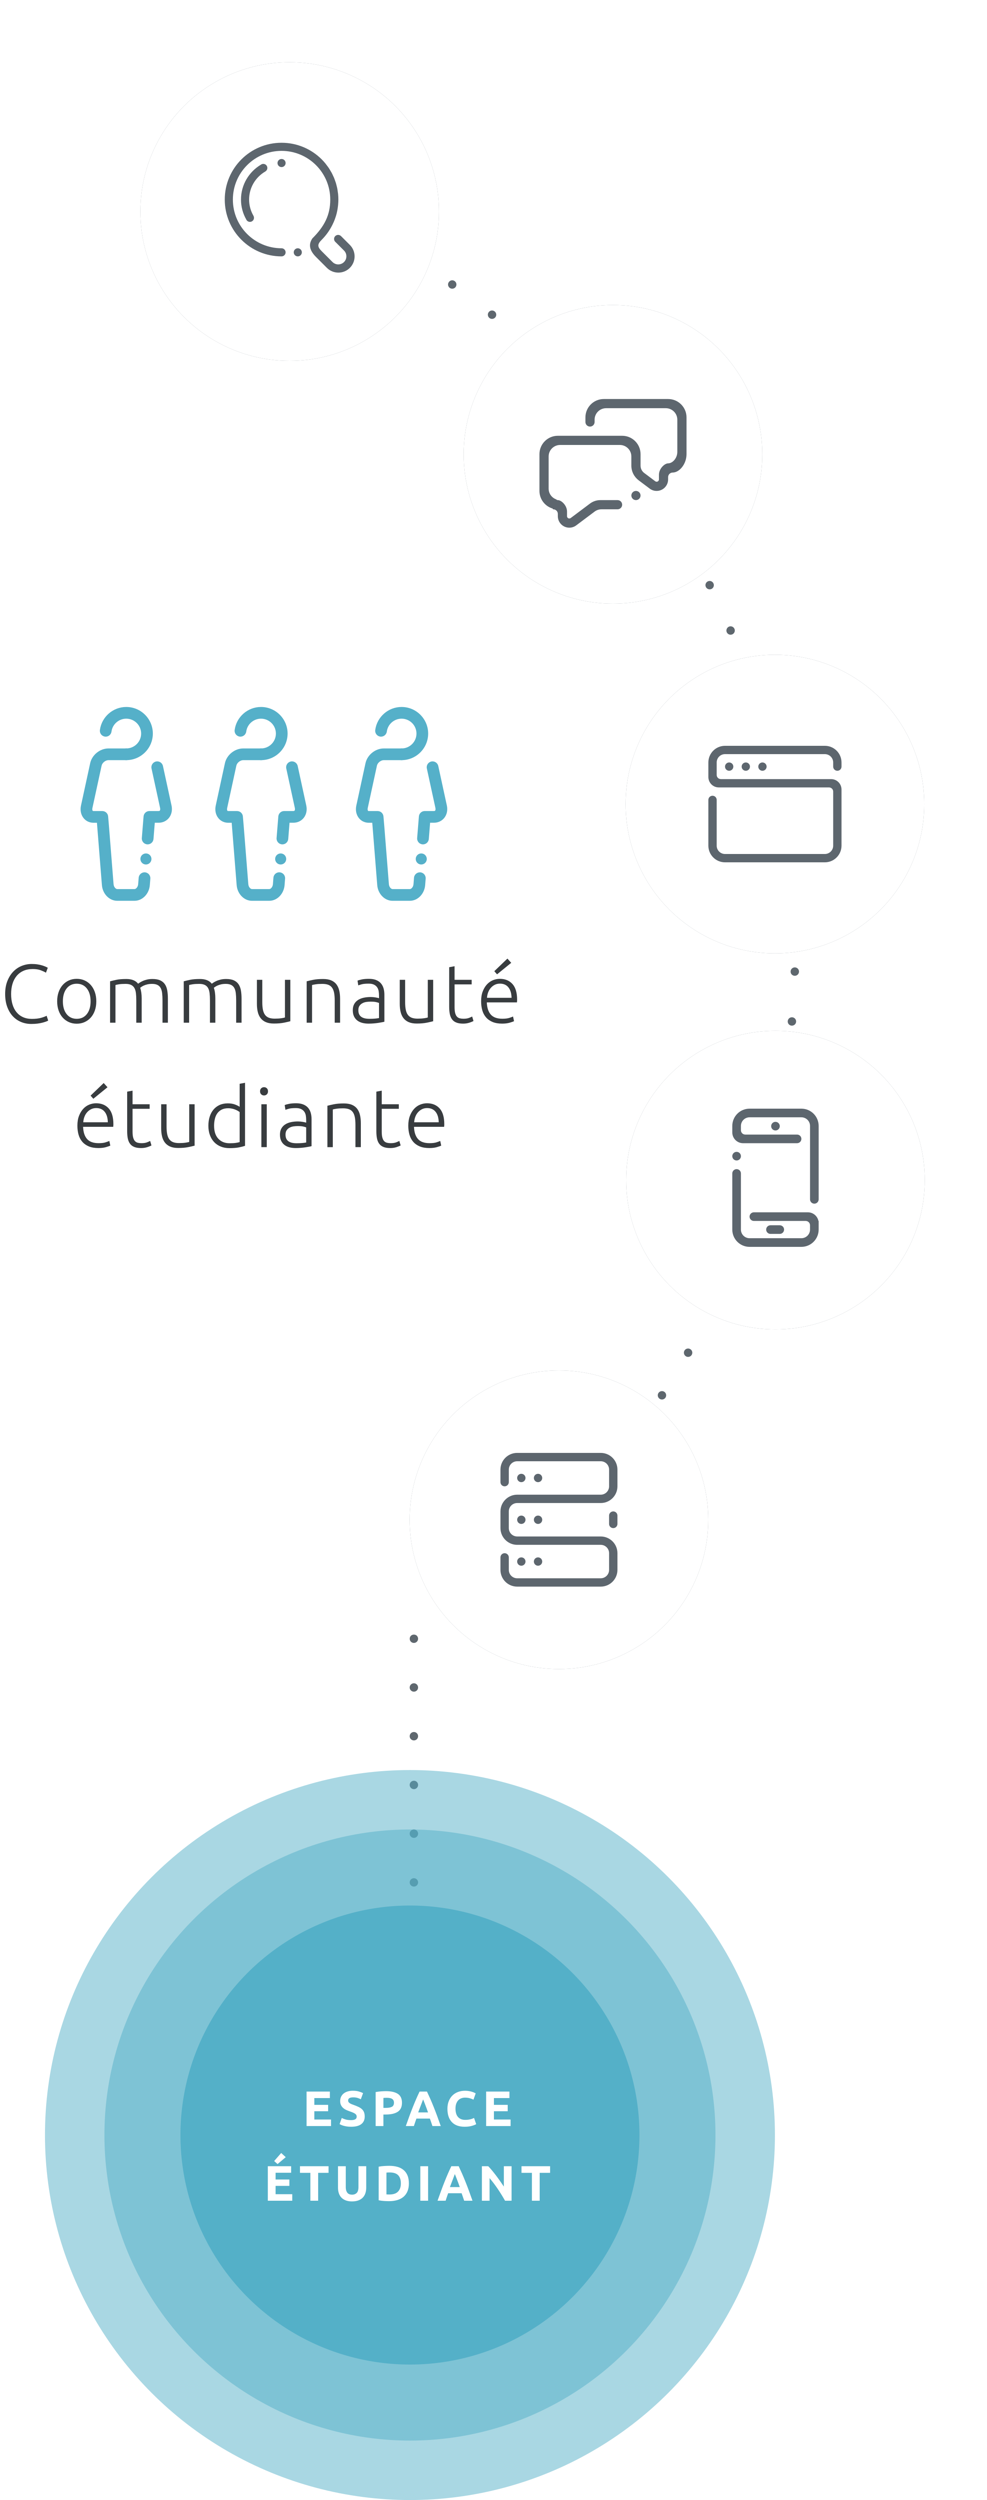 <?xml version="1.0" encoding="utf-8"?>
<!-- Generator: Adobe Illustrator 16.0.4, SVG Export Plug-In . SVG Version: 6.00 Build 0)  -->
<!DOCTYPE svg PUBLIC "-//W3C//DTD SVG 1.1//EN" "http://www.w3.org/Graphics/SVG/1.1/DTD/svg11.dtd">
<svg version="1.1" id="Calque_1" xmlns="http://www.w3.org/2000/svg" xmlns:xlink="http://www.w3.org/1999/xlink" x="0px" y="0px"
	 width="237.967px" height="602.731px" viewBox="0 0 237.967 602.731" enable-background="new 0 0 237.967 602.731"
	 xml:space="preserve">
<defs>
    <filter xmlns="http://www.w3.org/2000/svg" id="f1" x="-50%" y="-50%" height="200%" width="200%">
        <feGaussianBlur in="SourceGraphic" stdDeviation="5"/>
    </filter>
</defs>
<g>
	<g>
		<path fill="#5E676E" d="M77.823,51.465c-0.27,0-0.53-0.11-0.72-0.3c-0.19-0.19-0.29-0.45-0.29-0.72c0-0.26,0.1-0.53,0.29-0.71
			c0.38-0.38,1.06-0.38,1.44,0c0.18,0.18,0.29,0.45,0.29,0.71c0,0.27-0.11,0.53-0.3,0.72C78.353,51.355,78.083,51.465,77.823,51.465
			z"/>
		<path fill="#5E676E" d="M109.043,388.885c-0.33-0.45-0.22-1.08,0.23-1.41l0,0c0.45-0.329,1.09-0.229,1.42,0.23l0,0
			c0.32,0.45,0.22,1.09-0.23,1.42l0,0c0,0,0,0-0.01,0l0,0c-0.18,0.13-0.38,0.19-0.59,0.19l0,0
			C109.553,389.316,109.243,389.166,109.043,388.885z M118.643,381.606c-0.36-0.431-0.29-1.07,0.14-1.421l0,0
			c0.43-0.359,1.07-0.289,1.43,0.141l0,0c0.351,0.43,0.29,1.07-0.149,1.43l0,0c-0.181,0.15-0.41,0.22-0.64,0.22l0,0
			C119.133,381.975,118.843,381.856,118.643,381.606z M127.773,373.755c-0.38-0.41-0.351-1.05,0.06-1.43l0,0
			c0.41-0.38,1.05-0.36,1.431,0.05l0,0c0.38,0.41,0.359,1.06-0.061,1.44l0,0c0,0,0,0,0-0.011l0,0
			c-0.189,0.181-0.439,0.271-0.68,0.271l0,0C128.243,374.076,127.974,373.965,127.773,373.755z M136.413,365.356
			c-0.41-0.391-0.42-1.03-0.03-1.431l0,0c0.391-0.399,1.03-0.42,1.431-0.029l0,0c0.41,0.39,0.42,1.029,0.029,1.43l0,0
			c0,0,0,0,0.011,0l0,0c-0.2,0.21-0.471,0.32-0.74,0.32l0,0C136.863,365.646,136.613,365.545,136.413,365.356z M144.523,356.456
			c-0.431-0.37-0.48-1.01-0.11-1.43h-0.01c0.37-0.431,1.01-0.48,1.43-0.12l0,0c0.431,0.359,0.48,1,0.12,1.43l0,0l0,0l0,0
			c-0.2,0.24-0.49,0.36-0.77,0.36l0,0C144.953,356.696,144.713,356.616,144.523,356.456z M152.083,347.066
			c-0.45-0.33-0.54-0.971-0.21-1.42l0,0c0.34-0.45,0.97-0.54,1.42-0.2l0,0c0.45,0.33,0.54,0.97,0.21,1.42l0,0
			c-0.2,0.26-0.51,0.399-0.819,0.399l0,0C152.474,347.265,152.264,347.206,152.083,347.066z M159.043,337.236
			c-0.46-0.301-0.6-0.931-0.29-1.4l0,0c0.311-0.47,0.94-0.6,1.41-0.29l0,0c0.46,0.3,0.59,0.93,0.29,1.4l0,0
			c-0.2,0.3-0.52,0.46-0.85,0.46l0,0C159.413,337.406,159.213,337.356,159.043,337.236z M165.403,327.005
			c-0.49-0.28-0.66-0.899-0.38-1.39l0,0c0.279-0.48,0.899-0.65,1.38-0.37l0,0c0.49,0.27,0.66,0.89,0.38,1.38l0,0
			c-0.19,0.33-0.53,0.51-0.88,0.51l0,0C165.733,327.135,165.553,327.095,165.403,327.005z M171.113,316.396
			c-0.51-0.25-0.71-0.86-0.46-1.36l0,0c0.25-0.5,0.85-0.71,1.35-0.46l0,0c0.511,0.25,0.71,0.859,0.471,1.359l0,0
			c-0.181,0.36-0.54,0.561-0.921,0.561l0,0C171.403,316.496,171.253,316.465,171.113,316.396z M176.163,305.456
			c-0.52-0.22-0.76-0.81-0.55-1.33l0,0c0.22-0.51,0.81-0.76,1.33-0.54l0,0c0.52,0.22,0.76,0.811,0.54,1.33l0,0l0,0l0,0
			c-0.16,0.38-0.54,0.62-0.94,0.62l0,0C176.423,305.536,176.283,305.505,176.163,305.456z M180.523,294.226
			c-0.53-0.18-0.811-0.76-0.62-1.29h-0.01c0.189-0.53,0.77-0.81,1.3-0.62l0,0c0.52,0.18,0.81,0.76,0.62,1.29l0,0
			c-0.15,0.42-0.54,0.68-0.96,0.68l0,0C180.743,294.286,180.633,294.266,180.523,294.226z M184.184,282.755
			c-0.54-0.15-0.851-0.71-0.7-1.25l0,0c0.149-0.54,0.71-0.86,1.25-0.71l0,0c0.54,0.15,0.85,0.71,0.7,1.25l0,0
			c-0.12,0.45-0.53,0.74-0.98,0.74l0,0C184.363,282.786,184.273,282.775,184.184,282.755z M187.133,271.076
			c-0.55-0.12-0.899-0.66-0.779-1.21l0,0c0.12-0.55,0.649-0.9,1.199-0.78l0,0c0.551,0.12,0.9,0.66,0.78,1.21l0,0
			c-0.1,0.47-0.52,0.8-0.99,0.8l0,0C187.273,271.096,187.203,271.085,187.133,271.076z M189.354,259.226
			c-0.561-0.08-0.94-0.6-0.851-1.15l0,0c0.08-0.55,0.601-0.94,1.15-0.85l0,0c0.55,0.08,0.93,0.6,0.85,1.15l0,0
			c-0.08,0.51-0.51,0.86-1,0.86l0,0C189.453,259.235,189.403,259.235,189.354,259.226z M190.843,247.275
			c-0.56-0.05-0.97-0.54-0.92-1.1l0,0c0.051-0.56,0.54-0.97,1.101-0.92l0,0c0.55,0.05,0.97,0.54,0.92,1.1l0,0
			c-0.05,0.53-0.49,0.92-1.01,0.92l0,0C190.903,247.275,190.873,247.275,190.843,247.275z M191.593,235.255
			c-0.56-0.02-1-0.48-0.979-1.04l0,0c0.01-0.56,0.479-1,1.04-0.99l0,0c0.56,0.02,1,0.48,0.99,1.04l0,0
			c-0.021,0.55-0.471,0.99-1.011,0.99l0,0C191.623,235.255,191.613,235.255,191.593,235.255z M190.583,222.226L190.583,222.226
			c-0.02-0.56,0.42-1.03,0.98-1.05l0,0c0.56-0.01,1.029,0.42,1.05,0.99l0,0c0,0,0,0,0-0.01l0,0c0.01,0.56-0.43,1.03-0.99,1.05l0,0
			c-0.01,0-0.02,0-0.03,0l0,0C191.043,223.206,190.604,222.775,190.583,222.226z M189.823,210.266c-0.05-0.56,0.36-1.05,0.92-1.1
			l0,0c0.55-0.06,1.05,0.35,1.1,0.91l0,0c0.051,0.56-0.359,1.05-0.909,1.11l0,0c-0.04,0-0.07,0-0.101,0l0,0
			C190.313,211.186,189.873,210.795,189.823,210.266z M188.343,198.375L188.343,198.375c-0.09-0.55,0.29-1.07,0.841-1.16l0,0
			c0.56-0.08,1.069,0.29,1.159,0.85l0,0l0,0l0,0c0.091,0.55-0.29,1.07-0.84,1.16l0,0c-0.05,0-0.109,0.01-0.16,0.01l0,0
			C188.854,199.235,188.423,198.875,188.343,198.375z M186.133,186.596c-0.119-0.54,0.221-1.08,0.771-1.21l0,0
			c0.55-0.12,1.09,0.23,1.21,0.78l0,0c0.12,0.54-0.23,1.08-0.78,1.21l0,0c-0.069,0.01-0.14,0.02-0.21,0.02l0,0
			C186.653,187.396,186.233,187.076,186.133,186.596z M183.203,174.985c-0.16-0.54,0.15-1.1,0.69-1.25l0,0
			c0.54-0.16,1.1,0.15,1.26,0.69l0,0l0,0l0,0c0.149,0.54-0.16,1.1-0.7,1.25l0,0c-0.09,0.03-0.189,0.04-0.28,0.04l0,0
			C183.733,175.715,183.333,175.426,183.203,174.985z M179.553,163.576c-0.18-0.53,0.091-1.11,0.62-1.3l0,0
			c0.53-0.18,1.11,0.09,1.301,0.62l0,0c0.18,0.53-0.091,1.11-0.62,1.3l0,0c-0.11,0.04-0.23,0.05-0.34,0.05l0,0
			C180.093,164.246,179.703,163.985,179.553,163.576z M175.213,152.406L175.213,152.406c-0.21-0.51,0.03-1.11,0.54-1.33l0,0
			c0.511-0.22,1.11,0.02,1.33,0.54l0,0l0,0l0,0c0.22,0.51-0.02,1.11-0.54,1.33l0,0c-0.13,0.05-0.26,0.08-0.39,0.08l0,0
			C175.753,153.025,175.383,152.795,175.213,152.406z M170.193,141.525L170.193,141.525c-0.25-0.5-0.05-1.11,0.46-1.36l0,0
			c0.5-0.25,1.1-0.04,1.35,0.46l0,0c0.25,0.5,0.05,1.11-0.45,1.36l0,0c-0.14,0.07-0.3,0.1-0.449,0.1l0,0
			C170.733,142.085,170.373,141.886,170.193,141.525z M164.514,130.976c-0.28-0.48-0.11-1.1,0.369-1.38l0,0
			c0.48-0.28,1.101-0.12,1.381,0.37l0,0c0.279,0.48,0.119,1.1-0.36,1.38l0,0c-0.16,0.1-0.34,0.14-0.51,0.14l0,0
			C165.043,131.485,164.703,131.306,164.514,130.976z M158.193,120.795c-0.311-0.46-0.18-1.09,0.29-1.4l0,0
			c0.46-0.31,1.09-0.19,1.399,0.28l0,0c0.311,0.47,0.181,1.1-0.279,1.41l0,0c-0.181,0.11-0.37,0.17-0.561,0.17l0,0
			C158.713,121.255,158.394,121.096,158.193,120.795z M151.264,111.016c-0.341-0.44-0.25-1.08,0.199-1.41l0,0
			c0.44-0.34,1.08-0.25,1.42,0.19l0,0c0.33,0.45,0.25,1.09-0.199,1.42l0,0c-0.181,0.14-0.4,0.21-0.61,0.21l0,0
			C151.764,111.426,151.463,111.286,151.264,111.016z M143.753,101.686L143.753,101.686c-0.37-0.43-0.319-1.07,0.11-1.43l0,0
			c0.42-0.36,1.06-0.31,1.43,0.11l0,0c0.36,0.43,0.311,1.07-0.12,1.43l0,0c-0.189,0.16-0.42,0.24-0.659,0.24l0,0
			C144.233,102.036,143.953,101.916,143.753,101.686z M135.673,92.826c-0.39-0.4-0.38-1.04,0.03-1.43l0,0
			c0.4-0.39,1.04-0.38,1.43,0.02l0,0c0.391,0.4,0.381,1.04-0.02,1.43l0,0c-0.2,0.19-0.45,0.29-0.71,0.29l0,0
			C136.144,93.136,135.873,93.036,135.673,92.826z M127.083,84.476L127.083,84.476c-0.41-0.38-0.439-1.02-0.069-1.44l0,0
			c0.38-0.41,1.02-0.44,1.439-0.06l0,0c0.41,0.38,0.44,1.02,0.061,1.43l0,0c-0.2,0.22-0.471,0.33-0.75,0.33l0,0
			C127.523,84.735,127.273,84.646,127.083,84.476z M117.993,76.656L117.993,76.656c-0.43-0.35-0.5-0.99-0.15-1.42l0,0
			c0.35-0.44,0.99-0.51,1.43-0.15l0,0c0.43,0.35,0.5,0.99,0.15,1.42l0,0c-0.2,0.25-0.5,0.38-0.79,0.38l0,0
			C118.403,76.886,118.183,76.815,117.993,76.656z M108.443,69.416c-0.45-0.33-0.56-0.96-0.23-1.41l0,0
			c0.32-0.46,0.95-0.57,1.41-0.24l0,0c0.45,0.32,0.56,0.95,0.24,1.41l0,0c-0.2,0.28-0.51,0.43-0.83,0.43l0,0
			C108.833,69.605,108.623,69.545,108.443,69.416z M98.473,62.766c-0.48-0.29-0.62-0.92-0.33-1.39l0,0c0.3-0.48,0.92-0.62,1.4-0.33
			l0,0c0.48,0.3,0.62,0.92,0.32,1.4l0,0c-0.19,0.31-0.52,0.48-0.86,0.48l0,0C98.823,62.926,98.643,62.875,98.473,62.766z
			 M88.113,56.746L88.113,56.746c-0.5-0.27-0.68-0.88-0.41-1.37l0,0c0.26-0.5,0.88-0.68,1.37-0.41l0,0l0,0l0,0
			c0.49,0.26,0.68,0.88,0.41,1.37l0,0c-0.18,0.34-0.53,0.53-0.89,0.53l0,0C88.423,56.866,88.263,56.826,88.113,56.746z"/>
		<path fill="#5E676E" d="M99.793,396.095c-0.27,0-0.53-0.109-0.72-0.29c-0.19-0.189-0.29-0.449-0.29-0.72
			c0-0.27,0.1-0.53,0.29-0.72c0.37-0.37,1.06-0.38,1.44,0c0.18,0.189,0.29,0.45,0.29,0.72c0,0.271-0.11,0.53-0.3,0.72
			C100.313,395.986,100.053,396.095,99.793,396.095z"/>
		<path fill="#5E676E" d="M98.773,500.816c0-0.561,0.46-1.011,1.02-1.011l0,0c0.56,0,1.01,0.45,1.01,1.011l0,0
			c0,0.56-0.45,1.02-1.01,1.02l0,0C99.233,501.835,98.773,501.375,98.773,500.816z M98.773,489.066c0-0.561,0.46-1.011,1.02-1.011
			l0,0c0.56,0,1.01,0.45,1.01,1.011l0,0c0,0.569-0.45,1.02-1.01,1.02l0,0C99.233,490.085,98.773,489.635,98.773,489.066z
			 M98.773,477.326c0-0.561,0.46-1.021,1.02-1.021l0,0c0.56,0,1.01,0.46,1.01,1.021l0,0c0,0.56-0.45,1.01-1.01,1.01l0,0
			C99.233,478.335,98.773,477.885,98.773,477.326z M98.773,465.576c0-0.561,0.46-1.021,1.02-1.021l0,0c0.56,0,1.01,0.46,1.01,1.021
			l0,0c0,0.56-0.45,1.01-1.01,1.01l0,0C99.233,466.585,98.773,466.135,98.773,465.576z M98.773,453.826c0-0.561,0.46-1.01,1.02-1.01
			l0,0c0.56,0,1.01,0.449,1.01,1.01l0,0c0,0.56-0.45,1.01-1.01,1.01l0,0C99.233,454.835,98.773,454.385,98.773,453.826z
			 M98.773,442.076c0-0.561,0.46-1.01,1.02-1.01l0,0c0.56,0,1.01,0.449,1.01,1.01l0,0c0,0.56-0.45,1.02-1.01,1.02l0,0
			C99.233,443.095,98.773,442.635,98.773,442.076z M98.773,430.326c0-0.561,0.46-1.01,1.02-1.01l0,0c0.56,0,1.01,0.449,1.01,1.01
			l0,0c0,0.56-0.45,1.02-1.01,1.02l0,0C99.233,431.345,98.773,430.885,98.773,430.326z M98.773,418.585c0-0.57,0.46-1.02,1.02-1.02
			l0,0c0.56,0,1.01,0.449,1.01,1.02l0,0c0,0.561-0.45,1.01-1.01,1.01l0,0C99.233,419.595,98.773,419.146,98.773,418.585z
			 M98.773,406.835c0-0.56,0.46-1.02,1.02-1.02l0,0c0.56,0,1.01,0.46,1.01,1.02l0,0c0,0.561-0.45,1.01-1.01,1.01l0,0
			C99.233,407.845,98.773,407.396,98.773,406.835z"/>
		<path fill="#5E676E" d="M99.793,513.585c-0.27,0-0.53-0.11-0.72-0.3c-0.19-0.19-0.3-0.45-0.3-0.72c0-0.261,0.11-0.521,0.3-0.71
			c0.38-0.381,1.05-0.381,1.44-0.011c0.19,0.2,0.29,0.46,0.29,0.721c0,0.27-0.11,0.529-0.3,0.72
			C100.323,513.475,100.063,513.585,99.793,513.585z"/>
	</g>
</g>
<circle fill="#55B0C9" cx="98.84" cy="514.735" r="55.334"/>
<circle opacity="0.5" fill="#55B0C9" enable-background="new    " cx="98.84" cy="514.735" r="73.664"/>
<circle opacity="0.5" fill="#55B0C9" enable-background="new    " cx="98.84" cy="514.735" r="87.998"/>
<circle fill="#768089" filter="url(#f1)" cx="69.841" cy="51" r="36"/>
<circle fill="#FFFFFF" cx="69.841" cy="51" r="36"/>
<circle fill="#768089" filter="url(#f1)" cx="147.789" cy="109.536" r="36"/>
<circle fill="#FFFFFF" cx="147.789" cy="109.536" r="36"/>
<circle fill="#768089" filter="url(#f1)" cx="186.838" cy="193.853" r="36"/>
<circle fill="#FFFFFF" cx="186.838" cy="193.853" r="36"/>
<circle fill="#768089" filter="url(#f1)" cx="186.967" cy="284.509" r="36"/>
<circle fill="#FFFFFF" cx="186.967" cy="284.509" r="36"/>
<circle fill="#768089" filter="url(#f1)" cx="134.763" cy="366.398" r="36"/>
<circle fill="#FFFFFF" cx="134.763" cy="366.398" r="36"/>
<g>
	<path fill="#FFFFFF" d="M73.915,512.569v-8.316h5.616v1.572h-3.744v1.633h3.324v1.535h-3.324v2.004h4.02v1.572H73.915z"/>
	<path fill="#FFFFFF" d="M84.654,511.141c0.265,0,0.482-0.021,0.654-0.066c0.172-0.043,0.311-0.104,0.414-0.18
		s0.176-0.166,0.216-0.27s0.061-0.221,0.061-0.348c0-0.273-0.128-0.498-0.384-0.68c-0.257-0.18-0.696-0.375-1.32-0.582
		c-0.272-0.096-0.544-0.207-0.816-0.328c-0.271-0.125-0.516-0.281-0.731-0.471c-0.217-0.188-0.393-0.416-0.528-0.684
		c-0.135-0.268-0.204-0.594-0.204-0.979s0.072-0.729,0.216-1.037c0.145-0.309,0.349-0.57,0.612-0.787
		c0.264-0.215,0.584-0.381,0.96-0.498c0.376-0.115,0.8-0.174,1.272-0.174c0.56,0,1.044,0.061,1.451,0.18
		c0.408,0.121,0.744,0.252,1.009,0.396l-0.54,1.477c-0.232-0.121-0.49-0.227-0.774-0.318c-0.284-0.09-0.626-0.139-1.026-0.139
		c-0.447,0-0.77,0.062-0.966,0.188s-0.294,0.312-0.294,0.57c0,0.15,0.036,0.279,0.108,0.383c0.072,0.105,0.174,0.197,0.306,0.281
		c0.132,0.086,0.284,0.16,0.456,0.229c0.172,0.07,0.362,0.141,0.57,0.213c0.432,0.158,0.808,0.316,1.128,0.473
		c0.319,0.156,0.586,0.338,0.798,0.547c0.212,0.207,0.37,0.451,0.474,0.732c0.104,0.277,0.156,0.617,0.156,1.02
		c0,0.775-0.271,1.377-0.815,1.805c-0.545,0.43-1.364,0.643-2.461,0.643c-0.367,0-0.699-0.021-0.995-0.064
		c-0.297-0.045-0.559-0.1-0.786-0.162c-0.229-0.062-0.425-0.133-0.588-0.203c-0.164-0.072-0.303-0.141-0.414-0.203l0.527-1.488
		c0.248,0.135,0.554,0.258,0.918,0.365C83.681,511.086,84.127,511.141,84.654,511.141z"/>
	<path fill="#FFFFFF" d="M93.066,504.157c1.24,0,2.191,0.219,2.855,0.652c0.664,0.438,0.996,1.15,0.996,2.145
		c0,1-0.336,1.721-1.008,2.166c-0.672,0.441-1.632,0.666-2.88,0.666h-0.588v2.783H90.57v-8.195c0.408-0.08,0.84-0.137,1.296-0.168
		C92.322,504.172,92.723,504.157,93.066,504.157z M93.187,505.752c-0.137,0-0.271,0.004-0.402,0.012
		c-0.132,0.01-0.246,0.018-0.342,0.025v2.4h0.588c0.648,0,1.136-0.09,1.464-0.266s0.492-0.504,0.492-0.982
		c0-0.232-0.042-0.426-0.126-0.576c-0.084-0.152-0.204-0.275-0.36-0.367c-0.155-0.092-0.346-0.156-0.569-0.191
		C93.706,505.772,93.458,505.752,93.187,505.752z"/>
	<path fill="#FFFFFF" d="M104.262,512.569c-0.093-0.289-0.192-0.586-0.299-0.891c-0.106-0.305-0.212-0.607-0.317-0.91h-3.248
		c-0.105,0.305-0.211,0.607-0.316,0.912c-0.105,0.307-0.203,0.602-0.294,0.889h-1.944c0.312-0.896,0.609-1.725,0.891-2.484
		c0.28-0.76,0.556-1.475,0.824-2.146c0.269-0.674,0.534-1.311,0.795-1.914s0.531-1.195,0.812-1.771h1.774
		c0.273,0.576,0.542,1.166,0.808,1.771c0.265,0.604,0.532,1.24,0.802,1.914c0.27,0.672,0.545,1.387,0.826,2.146
		c0.281,0.76,0.578,1.588,0.892,2.484H104.262z M102.013,506.137c-0.042,0.121-0.103,0.285-0.184,0.492
		c-0.08,0.209-0.172,0.449-0.274,0.721c-0.102,0.273-0.218,0.572-0.345,0.9s-0.256,0.672-0.387,1.031h2.378
		c-0.128-0.361-0.251-0.705-0.37-1.035c-0.119-0.328-0.232-0.629-0.34-0.9c-0.108-0.271-0.201-0.514-0.282-0.721
		S102.062,506.254,102.013,506.137z"/>
	<path fill="#FFFFFF" d="M112.026,512.737c-1.352,0-2.382-0.375-3.09-1.127s-1.062-1.82-1.062-3.205
		c0-0.689,0.108-1.301,0.324-1.842c0.216-0.539,0.512-0.996,0.888-1.367c0.376-0.373,0.824-0.654,1.345-0.848
		c0.52-0.191,1.084-0.289,1.691-0.289c0.353,0,0.672,0.027,0.96,0.078c0.288,0.055,0.54,0.113,0.757,0.182
		c0.216,0.066,0.396,0.139,0.539,0.211c0.145,0.07,0.248,0.127,0.312,0.168l-0.54,1.512c-0.256-0.137-0.554-0.252-0.894-0.348
		c-0.341-0.098-0.727-0.146-1.158-0.146c-0.288,0-0.57,0.049-0.847,0.146c-0.275,0.096-0.52,0.25-0.731,0.461
		c-0.212,0.213-0.382,0.484-0.51,0.82c-0.128,0.338-0.192,0.744-0.192,1.227c0,0.383,0.042,0.742,0.126,1.074
		s0.22,0.615,0.408,0.855s0.434,0.432,0.738,0.57c0.304,0.141,0.672,0.211,1.104,0.211c0.271,0,0.516-0.018,0.732-0.049
		c0.216-0.031,0.407-0.07,0.575-0.113c0.169-0.045,0.316-0.096,0.444-0.15c0.128-0.057,0.244-0.107,0.348-0.154l0.517,1.5
		c-0.264,0.16-0.636,0.303-1.116,0.432C113.215,512.672,112.658,512.737,112.026,512.737z"/>
	<path fill="#FFFFFF" d="M117.211,512.569v-8.316h5.616v1.572h-3.744v1.633h3.324v1.535h-3.324v2.004h4.02v1.572H117.211z"/>
	<path fill="#FFFFFF" d="M64.574,530.569v-8.316h5.616v1.572h-3.744v1.633h3.324v1.535h-3.324v2.004h4.02v1.572H64.574
		L64.574,530.569z M68.894,520.069l-1.975,1.668l-0.82-0.732l1.697-1.943L68.894,520.069z"/>
	<path fill="#FFFFFF" d="M79.214,522.252v1.596h-2.508v6.721h-1.872v-6.721h-2.508v-1.596H79.214z"/>
	<path fill="#FFFFFF" d="M84.865,530.737c-0.584,0-1.088-0.082-1.512-0.246c-0.425-0.164-0.774-0.393-1.05-0.686
		c-0.276-0.291-0.48-0.639-0.612-1.043c-0.132-0.402-0.198-0.85-0.198-1.338v-5.172h1.872v5.018c0,0.336,0.038,0.619,0.114,0.855
		s0.18,0.428,0.312,0.576s0.292,0.254,0.48,0.318c0.188,0.062,0.394,0.096,0.618,0.096c0.456,0,0.825-0.141,1.109-0.42
		s0.427-0.756,0.427-1.428v-5.018h1.871v5.172c0,0.488-0.067,0.938-0.203,1.346c-0.137,0.406-0.345,0.758-0.624,1.049
		c-0.28,0.293-0.637,0.52-1.068,0.68C85.97,530.657,85.457,530.737,84.865,530.737z"/>
	<path fill="#FFFFFF" d="M98.582,526.405c0,0.721-0.112,1.348-0.336,1.885c-0.225,0.535-0.542,0.979-0.954,1.332
		c-0.412,0.352-0.914,0.615-1.506,0.791c-0.593,0.176-1.256,0.264-1.992,0.264c-0.336,0-0.729-0.014-1.176-0.041
		c-0.448-0.027-0.889-0.086-1.32-0.174v-8.1c0.432-0.08,0.882-0.137,1.35-0.162c0.469-0.029,0.87-0.043,1.206-0.043
		c0.712,0,1.358,0.08,1.938,0.238c0.58,0.16,1.078,0.412,1.494,0.758c0.416,0.344,0.735,0.783,0.96,1.318
		C98.47,525.008,98.582,525.653,98.582,526.405z M93.17,529.045c0.088,0.008,0.189,0.014,0.306,0.018
		c0.117,0.004,0.254,0.006,0.414,0.006c0.937,0,1.63-0.234,2.082-0.707c0.452-0.473,0.678-1.125,0.678-1.957
		c0-0.871-0.216-1.531-0.647-1.979s-1.116-0.672-2.052-0.672c-0.128,0-0.261,0.002-0.396,0.006
		c-0.136,0.004-0.264,0.016-0.384,0.029L93.17,529.045L93.17,529.045z"/>
	<path fill="#FFFFFF" d="M101.342,522.252h1.872v8.316h-1.872V522.252z"/>
	<path fill="#FFFFFF" d="M111.912,530.569c-0.093-0.289-0.192-0.586-0.299-0.891c-0.106-0.305-0.212-0.607-0.317-0.91h-3.248
		c-0.105,0.305-0.211,0.607-0.316,0.912c-0.105,0.307-0.203,0.602-0.294,0.889h-1.944c0.312-0.896,0.609-1.725,0.891-2.484
		c0.28-0.76,0.556-1.475,0.824-2.146c0.269-0.674,0.534-1.311,0.795-1.914c0.261-0.604,0.531-1.195,0.812-1.771h1.774
		c0.273,0.576,0.542,1.166,0.808,1.771c0.265,0.604,0.532,1.24,0.802,1.914c0.27,0.672,0.545,1.387,0.826,2.146
		c0.281,0.76,0.578,1.588,0.892,2.484H111.912z M109.663,524.137c-0.042,0.121-0.103,0.285-0.184,0.492
		c-0.08,0.209-0.172,0.449-0.274,0.721c-0.102,0.273-0.218,0.572-0.345,0.9s-0.256,0.672-0.387,1.031h2.378
		c-0.128-0.361-0.251-0.705-0.37-1.035c-0.119-0.328-0.232-0.629-0.34-0.9s-0.201-0.514-0.282-0.721
		S109.713,524.254,109.663,524.137z"/>
	<path fill="#FFFFFF" d="M121.767,530.569c-0.537-0.951-1.117-1.893-1.74-2.82c-0.625-0.928-1.289-1.803-1.992-2.627v5.447h-1.848
		v-8.316h1.524c0.264,0.266,0.556,0.588,0.876,0.973c0.319,0.385,0.646,0.795,0.978,1.23c0.332,0.434,0.662,0.887,0.99,1.354
		c0.328,0.471,0.637,0.92,0.924,1.352v-4.908h1.86v8.316H121.767z"/>
	<path fill="#FFFFFF" d="M132.625,522.252v1.596h-2.508v6.721h-1.872v-6.721h-2.508v-1.596H132.625z"/>
</g>
<path fill="#5D666E" d="M60.748,53.364c-0.468,0.271-1.066,0.109-1.336-0.357c-0.017-0.03-0.027-0.06-0.04-0.089
	c-0.807-1.419-1.271-3.056-1.271-4.804c0-3.582,1.934-6.706,4.805-8.41c0.029-0.021,0.055-0.044,0.088-0.062
	c0.468-0.27,1.065-0.11,1.336,0.358c0.27,0.467,0.111,1.066-0.357,1.336h-0.001l0.003,0.005c-2.34,1.354-3.916,3.877-3.916,6.773
	c0,1.427,0.388,2.759,1.055,3.911l-0.006,0.003C61.376,52.495,61.217,53.094,60.748,53.364L60.748,53.364z M67.885,40.286
	c-0.541,0-0.979-0.438-0.979-0.977c0-0.542,0.438-0.979,0.979-0.979c0.54,0,0.978,0.438,0.978,0.979
	C68.862,39.849,68.425,40.286,67.885,40.286L67.885,40.286z M84.349,64.579c-1.529,1.528-4.006,1.528-5.534,0l-2.62-2.62
	c-1.8-1.8-1.725-3.214-0.893-4.47l0,0c2.92-2.92,4.322-5.635,4.322-9.375c0-6.483-5.256-11.74-11.739-11.74
	c-6.485,0-11.739,5.257-11.739,11.74c0,6.484,5.254,11.741,11.739,11.741c0.54,0,0.978,0.438,0.978,0.977
	c0,0.541-0.438,0.979-0.978,0.979c-7.565,0-13.697-6.134-13.697-13.697c0-7.564,6.132-13.697,13.697-13.697
	c3.782,0,7.206,1.533,9.686,4.011c0.322,0.323,0.623,0.66,0.907,1.006c0.123,0.148,0.23,0.309,0.348,0.463
	c0.154,0.205,0.311,0.407,0.451,0.616c0.126,0.188,0.238,0.386,0.354,0.581c0.113,0.188,0.229,0.371,0.333,0.562
	c0.11,0.204,0.204,0.421,0.305,0.633c0.091,0.194,0.188,0.386,0.271,0.582c0.084,0.205,0.154,0.418,0.23,0.629
	c0.075,0.21,0.156,0.422,0.221,0.636c0.066,0.215,0.116,0.436,0.17,0.654c0.053,0.214,0.114,0.427,0.156,0.642
	c0.05,0.252,0.08,0.511,0.116,0.768c0.028,0.186,0.062,0.373,0.081,0.561c0.043,0.444,0.068,0.897,0.068,1.354
	c0,0.394-0.023,0.787-0.056,1.179c-0.011,0.114-0.024,0.229-0.036,0.343c-0.033,0.3-0.076,0.597-0.129,0.895
	c-0.02,0.102-0.034,0.206-0.055,0.306c-0.076,0.379-0.168,0.755-0.275,1.124c-0.025,0.086-0.055,0.168-0.082,0.254
	c-0.09,0.283-0.188,0.567-0.297,0.847c-0.054,0.14-0.109,0.279-0.168,0.416c-0.104,0.239-0.216,0.478-0.333,0.715
	c-0.085,0.171-0.172,0.341-0.265,0.509c-0.609,1.11-1.375,2.158-2.315,3.1c-1.111,1.11-1.063,1.703,0,2.767l2.603,2.604
	c0.764,0.764,2.004,0.764,2.768,0c0.764-0.764,0.764-2.003,0-2.767l-2.084-2.085c-0.009-0.009-0.021-0.011-0.028-0.019
	c-0.382-0.383-0.382-1.003,0-1.385c0.384-0.383,1.002-0.383,1.384,0c0.003,0.003,0.003,0.007,0.007,0.01l0.005-0.006l2.125,2.126
	C85.876,60.573,85.876,63.051,84.349,64.579L84.349,64.579z M71.798,59.855c0.54,0,0.978,0.438,0.978,0.977
	c0,0.541-0.438,0.979-0.978,0.979c-0.539,0-0.979-0.438-0.979-0.979C70.819,60.293,71.259,59.855,71.798,59.855L71.798,59.855z"/>
<path fill="#5D666E" d="M162.192,113.926c-0.611,0-1.108,0.496-1.108,1.106v0.555c0,1.53-1.24,2.77-2.771,2.77
	c-0.604,0-1.164-0.194-1.619-0.523l0,0l-2.637-1.977c-0.031-0.023-0.056-0.042-0.086-0.066c-1.063-0.808-1.752-2.088-1.752-3.529
	v-2.215c0-1.53-1.238-2.771-2.77-2.771h-14.402c-1.529,0-2.771,1.241-2.771,2.771v7.756c0,1.213,0.785,2.231,1.873,2.607
	c0.043,0.102,0.15,0.162,0.345,0.162c0.819,0,2.217,1.239,2.217,2.77v1.108c0,0.305,0.247,0.553,0.554,0.553
	c0.116,0,0.225-0.037,0.315-0.099v0.001l4.657-3.494c0.697-0.527,1.563-0.839,2.506-0.839h4.152c0.613,0,1.108,0.495,1.108,1.108
	c0,0.611-0.495,1.107-1.108,1.107h-3.877c-0.634,0-1.219,0.213-1.685,0.572l-4.45,3.337l0,0c-0.457,0.329-1.016,0.522-1.621,0.522
	c-1.529,0-2.77-1.239-2.77-2.769v-0.556c0-0.61-0.496-1.107-1.108-1.107c-0.122,0-0.147-0.071-0.116-0.176
	c-1.852-0.531-3.207-2.233-3.207-4.254v-8.864c0-2.448,1.984-4.432,4.433-4.432h15.511c2.448,0,4.434,1.983,4.434,4.432v2.769
	c0,0.727,0.349,1.372,0.889,1.775l2.672,2.005c0.002,0,0-0.001,0-0.001c0.09,0.062,0.199,0.099,0.316,0.099
	c0.307,0,0.554-0.248,0.554-0.553v-1.108c0-1.53,1.396-2.77,2.216-2.77c1.068,0,2.215-1.239,2.215-2.769v-7.756
	c0-1.53-1.238-2.77-2.77-2.77h-14.402c-1.529,0-2.77,1.239-2.77,2.77v0.554c0,0.612-0.496,1.108-1.107,1.108
	c-0.613,0-1.107-0.496-1.107-1.108v-1.108c0-2.448,1.983-4.431,4.433-4.431h15.51c2.448,0,4.433,1.983,4.433,4.431v8.864
	C165.517,111.94,163.763,113.926,162.192,113.926L162.192,113.926z M153.329,118.357c0.611,0,1.107,0.496,1.107,1.107
	c0,0.611-0.496,1.108-1.107,1.108c-0.612,0-1.107-0.497-1.107-1.108C152.222,118.853,152.717,118.357,153.329,118.357
	L153.329,118.357z"/>
<path fill="#5D666E" d="M174.801,184.823c0-0.554,0.449-1.003,1.003-1.003c0.555,0,1.004,0.449,1.004,1.003
	c0,0.555-0.449,1.004-1.004,1.004C175.25,185.827,174.801,185.378,174.801,184.823z M178.812,184.823
	c0-0.554,0.449-1.003,1.004-1.003c0.554,0,1.002,0.449,1.002,1.003c0,0.555-0.448,1.004-1.002,1.004
	C179.263,185.827,178.812,185.378,178.812,184.823z M182.826,184.823c0-0.554,0.448-1.003,1.002-1.003
	c0.555,0,1.004,0.449,1.004,1.003c0,0.555-0.449,1.004-1.004,1.004C183.274,185.827,182.826,185.378,182.826,184.823z
	 M202.89,190.341v13.543c0,2.215-1.798,4.012-4.013,4.012h-24.076c-2.217,0-4.014-1.797-4.014-4.012v-11.035
	c0-0.554,0.448-1.004,1.004-1.004s1.004,0.45,1.004,1.004v11.035c0,1.107,0.896,2.006,2.006,2.006h24.076
	c1.106,0,2.004-0.898,2.004-2.006v-13.041c0-0.555-0.446-1.004-1.002-1.004h-26.584c-1.385,0-2.508-1.123-2.508-2.508v-3.511
	c0-2.216,1.797-4.013,4.014-4.013h24.076c2.215,0,4.013,1.797,4.013,4.013v1.003c0,0.555-0.449,1.004-1.004,1.004
	c-0.554,0-1.005-0.449-1.005-1.004v-1.003c0-1.108-0.896-2.007-2.004-2.007h-24.076c-1.108,0-2.006,0.898-2.006,2.007v3.01
	c0,0.554,0.449,1.003,1.002,1.003h26.584C201.767,187.833,202.89,188.956,202.89,190.341z"/>
<g>
	<circle fill="#5D666E" cx="177.597" cy="278.739" r="1.042"/>
	<path fill="#5D666E" d="M194.776,292.274H181.76c-0.575,0-1.041,0.467-1.041,1.041c0,0.575,0.466,1.042,1.041,1.042h12.494
		c0.575,0,1.042,0.466,1.042,1.041v1.041c0,1.149-0.934,2.082-2.083,2.082H180.72c-1.15,0-2.082-0.933-2.082-2.082v-13.536
		c0-0.574-0.467-1.041-1.041-1.041c-0.576,0-1.041,0.467-1.041,1.041v13.536c0,2.3,1.864,4.165,4.164,4.165h12.494
		c2.301,0,4.165-1.865,4.165-4.165v-2.082h-0.053C197.085,293.169,196.035,292.274,194.776,292.274z"/>
	<circle fill="#5D666E" cx="186.967" cy="271.505" r="1.041"/>
	<path fill="#5D666E" d="M193.214,267.285H180.72c-2.3,0-4.164,1.864-4.164,4.165v1.562c0,1.438,1.164,2.603,2.603,2.603h13.016
		c0.575,0,1.041-0.467,1.041-1.041c0-0.575-0.466-1.041-1.041-1.041h-12.493c-0.576,0-1.043-0.467-1.043-1.042v-1.041
		c0-1.149,0.934-2.082,2.084-2.082h12.493c1.15,0,2.083,0.933,2.083,2.082v17.701c0,0.574,0.467,1.041,1.041,1.041
		s1.041-0.467,1.041-1.041V271.45C197.379,269.149,195.515,267.285,193.214,267.285z"/>
	<path fill="#5D666E" d="M188.002,297.48c0.575,0,1.041-0.466,1.041-1.041c0-0.575-0.466-1.041-1.041-1.041h-2.239
		c-0.574,0-1.041,0.466-1.041,1.041c0,0.575,0.467,1.041,1.041,1.041H188.002z"/>
</g>
<path fill="#5D666E" d="M130.731,376.472c0,0.557-0.451,1.008-1.008,1.008s-1.008-0.451-1.008-1.008
	c0-0.558,0.451-1.007,1.008-1.007S130.731,375.915,130.731,376.472L130.731,376.472z M126.701,376.472
	c0,0.557-0.449,1.008-1.007,1.008c-0.557,0-1.008-0.451-1.008-1.008c0-0.558,0.451-1.007,1.008-1.007
	C126.252,375.465,126.701,375.915,126.701,376.472L126.701,376.472z M130.731,356.325c0,0.557-0.451,1.008-1.008,1.008
	s-1.008-0.451-1.008-1.008c0-0.558,0.451-1.009,1.008-1.009S130.731,355.768,130.731,356.325L130.731,356.325z M126.701,356.325
	c0,0.557-0.449,1.008-1.007,1.008c-0.557,0-1.008-0.451-1.008-1.008c0-0.558,0.451-1.009,1.008-1.009
	C126.252,355.316,126.701,355.768,126.701,356.325L126.701,356.325z M124.688,366.397c0-0.557,0.451-1.007,1.008-1.007
	s1.006,0.45,1.006,1.007s-0.449,1.01-1.006,1.01S124.688,366.954,124.688,366.397L124.688,366.397z M128.717,366.397
	c0-0.557,0.451-1.007,1.009-1.007c0.557,0,1.008,0.45,1.008,1.007s-0.451,1.01-1.008,1.01
	C129.168,367.407,128.717,366.954,128.717,366.397L128.717,366.397z M144.834,382.517h-20.146c-2.228,0-4.029-1.804-4.029-4.029
	v-3.022c0-0.555,0.451-1.008,1.008-1.008s1.008,0.453,1.008,1.008v3.022c0,1.112,0.9,2.017,2.014,2.017h20.146
	c1.115,0,2.016-0.903,2.016-2.017v-4.03c0-1.111-0.899-2.015-2.016-2.015h-4.027h-16.119c-1.021,0-1.953-0.385-2.664-1.013
	c-0.1-0.088-0.194-0.182-0.287-0.28c-0.004-0.005-0.01-0.01-0.014-0.015c-0.086-0.094-0.168-0.192-0.246-0.297
	c-0.01-0.014-0.018-0.023-0.028-0.037c-0.068-0.094-0.132-0.189-0.193-0.287c-0.016-0.026-0.03-0.053-0.047-0.079
	c-0.051-0.087-0.099-0.177-0.144-0.267c-0.016-0.035-0.032-0.07-0.051-0.107c-0.043-0.092-0.08-0.188-0.115-0.284
	c-0.012-0.032-0.024-0.065-0.034-0.101c-0.033-0.1-0.062-0.204-0.087-0.307c-0.008-0.033-0.02-0.064-0.026-0.102
	c-0.024-0.117-0.045-0.236-0.06-0.357c-0.002-0.021-0.006-0.039-0.008-0.059c-0.016-0.145-0.024-0.292-0.024-0.439v-4.029
	c0-0.149,0.01-0.297,0.024-0.44c0-0.015,0.004-0.028,0.006-0.042c0.017-0.126,0.035-0.252,0.062-0.374
	c0.008-0.034,0.021-0.065,0.026-0.101c0.023-0.104,0.054-0.206,0.087-0.307c0.01-0.033,0.022-0.063,0.034-0.097
	c0.037-0.101,0.074-0.198,0.117-0.294c0.015-0.031,0.029-0.061,0.045-0.091c0.045-0.095,0.095-0.188,0.146-0.278
	c0.016-0.025,0.031-0.05,0.047-0.076c0.062-0.103,0.127-0.203,0.201-0.299c0.004-0.007,0.008-0.011,0.014-0.018
	c0.166-0.221,0.354-0.426,0.561-0.606c0.71-0.624,1.64-1.007,2.658-1.007h20.146c1.115,0,2.016-0.902,2.016-2.016v-4.029
	c0-1.113-0.899-2.016-2.016-2.016h-20.146c-1.112,0-2.014,0.901-2.014,2.016v3.021c0,0.558-0.451,1.008-1.008,1.008
	s-1.008-0.45-1.008-1.008v-3.021c0-2.227,1.803-4.029,4.029-4.029h20.146c2.229,0,4.031,1.805,4.031,4.029v4.029
	c0,2.226-1.804,4.029-4.031,4.029h-0.543h-19.604c-1.112,0-2.014,0.901-2.014,2.016v4.029c0,1.111,0.9,2.016,2.014,2.016h19.604
	h0.543c2.229,0,4.031,1.804,4.031,4.027v4.03C148.865,380.713,147.062,382.517,144.834,382.517L144.834,382.517z M147.856,368.413
	c-0.557,0-1.008-0.451-1.008-1.006v-2.017c0-0.556,0.451-1.007,1.008-1.007c0.558,0,1.009,0.451,1.009,1.007v2.017
	C148.865,367.961,148.414,368.413,147.856,368.413L147.856,368.413z"/>
<g>
	<path fill="#55B0C9" d="M32.434,217.173H28.26c-1.903,0-3.524-1.663-3.691-3.785l-1.199-15.031h-0.842
		c-0.95,0-1.794-0.398-2.375-1.12c-0.645-0.8-0.872-1.903-0.626-3.028l2.216-10.22c0.433-1.989,2.365-3.547,4.4-3.547h4.297
		c0.779,0,1.411,0.632,1.411,1.411s-0.632,1.411-1.411,1.411h-4.297c-0.709,0-1.492,0.631-1.643,1.323l-2.217,10.222
		c-0.073,0.335-0.01,0.563,0.066,0.658c0.021,0.025,0.055,0.067,0.178,0.067h2.139c0.733,0,1.344,0.562,1.405,1.292l0.21,2.484
		l1.1,13.855c0.057,0.724,0.559,1.185,0.879,1.185h4.174c0.319,0,0.82-0.461,0.878-1.185l0.124-1.561
		c0.062-0.778,0.75-1.355,1.518-1.295c0.777,0.062,1.356,0.741,1.295,1.518l-0.124,1.561
		C35.956,215.511,34.335,217.173,32.434,217.173z M35.602,203.571c-0.038,0-0.075-0.002-0.113-0.005
		c-0.777-0.062-1.356-0.741-1.295-1.518l0.42-5.22c0.06-0.731,0.672-1.296,1.406-1.296h2.242c0.185,0,0.244-0.073,0.266-0.102
		c0.079-0.098,0.14-0.312,0.072-0.622c0,0,0,0,0-0.001l-2.07-9.536c-0.165-0.761,0.318-1.512,1.08-1.678
		c0.763-0.165,1.512,0.318,1.678,1.08l2.07,9.536l0,0c0.24,1.104,0.009,2.194-0.633,2.991c-0.59,0.732-1.488,1.153-2.463,1.153
		H37.32l-0.313,3.916C36.947,203.011,36.33,203.571,35.602,203.571z"/>
	<circle fill="#55B0C9" cx="35.184" cy="207.088" r="1.334"/>
	<path fill="#55B0C9" d="M30.439,183.264c-0.779,0-1.411-0.632-1.411-1.411s0.632-1.411,1.411-1.411
		c1.979,0,3.589-1.609,3.589-3.589c0-1.979-1.609-3.588-3.589-3.588c-1.793,0-3.321,1.336-3.557,3.108
		c-0.102,0.771-0.8,1.326-1.584,1.213c-0.772-0.103-1.315-0.812-1.213-1.584c0.42-3.169,3.151-5.56,6.354-5.56
		c3.535,0,6.411,2.876,6.411,6.41C36.851,180.388,33.975,183.264,30.439,183.264z"/>
</g>
<g>
	<path fill="#55B0C9" d="M64.922,217.173h-4.174c-1.903,0-3.524-1.663-3.691-3.785l-1.198-15.031h-0.843
		c-0.95,0-1.794-0.398-2.375-1.12c-0.644-0.8-0.872-1.903-0.626-3.028l2.216-10.22c0.433-1.989,2.365-3.547,4.4-3.547h4.298
		c0.779,0,1.411,0.632,1.411,1.411s-0.632,1.411-1.411,1.411h-4.298c-0.709,0-1.492,0.631-1.643,1.323l-2.217,10.222
		c-0.073,0.334-0.01,0.563,0.066,0.658c0.021,0.025,0.055,0.067,0.178,0.067h2.139c0.732,0,1.344,0.562,1.405,1.292l0.211,2.484
		l1.099,13.855c0.057,0.724,0.559,1.185,0.879,1.185h4.174c0.319,0,0.821-0.462,0.879-1.186l0.122-1.559
		c0.061-0.777,0.725-1.362,1.517-1.296c0.776,0.061,1.356,0.739,1.296,1.517l-0.122,1.561
		C68.443,215.511,66.822,217.173,64.922,217.173z M68.091,203.571c-0.038,0-0.075-0.002-0.113-0.005
		c-0.776-0.062-1.356-0.74-1.295-1.518l0.42-5.22c0.061-0.732,0.672-1.296,1.406-1.296h2.241c0.185,0,0.244-0.073,0.267-0.102
		c0.079-0.098,0.14-0.313,0.072-0.623v-0.001l-2.07-9.535c-0.165-0.761,0.318-1.512,1.08-1.678c0.762-0.165,1.512,0.318,1.678,1.08
		l2.069,9.534c0.001,0.001,0.001,0.001,0.001,0.002c0.239,1.104,0.009,2.195-0.634,2.992c-0.591,0.732-1.488,1.152-2.463,1.152
		h-0.941l-0.313,3.916C69.437,203.01,68.819,203.571,68.091,203.571z"/>
	<circle fill="#55B0C9" cx="67.672" cy="207.088" r="1.334"/>
	<path fill="#55B0C9" d="M62.929,183.264c-0.779,0-1.411-0.632-1.411-1.411s0.632-1.411,1.411-1.411
		c1.979,0,3.589-1.609,3.589-3.589c0-1.979-1.609-3.588-3.589-3.588c-1.793,0-3.322,1.336-3.558,3.108
		c-0.104,0.773-0.826,1.318-1.584,1.213c-0.772-0.103-1.315-0.812-1.213-1.584c0.421-3.169,3.153-5.56,6.354-5.56
		c3.535,0,6.411,2.876,6.411,6.41C69.34,180.388,66.464,183.264,62.929,183.264z"/>
</g>
<g>
	<path fill="#55B0C9" d="M98.814,217.173h-4.172c-1.904,0-3.526-1.663-3.691-3.786l-1.199-15.03h-0.843
		c-0.949,0-1.793-0.397-2.374-1.119c-0.644-0.8-0.872-1.903-0.627-3.028l2.216-10.221c0.435-1.989,2.367-3.547,4.4-3.547h4.297
		c0.779,0,1.411,0.632,1.411,1.411s-0.632,1.411-1.411,1.411h-4.297c-0.709,0-1.492,0.631-1.644,1.324l-2.216,10.221
		c-0.073,0.334-0.009,0.563,0.067,0.658c0.021,0.025,0.055,0.067,0.177,0.067h2.139c0.732,0,1.344,0.562,1.405,1.292l0.211,2.484
		l1.1,13.855c0.057,0.724,0.559,1.185,0.879,1.185h4.172c0.32,0,0.822-0.461,0.88-1.185l0.123-1.561
		c0.062-0.776,0.759-1.348,1.518-1.295c0.776,0.062,1.356,0.74,1.295,1.518l-0.123,1.561
		C102.339,215.511,100.717,217.173,98.814,217.173z M101.983,203.571c-0.038,0-0.075-0.002-0.113-0.005
		c-0.777-0.062-1.356-0.741-1.295-1.518l0.421-5.22c0.061-0.732,0.672-1.296,1.406-1.296h2.241c0.185,0,0.244-0.073,0.267-0.102
		c0.079-0.098,0.14-0.313,0.072-0.623v-0.001l-2.07-9.535c-0.165-0.761,0.318-1.512,1.08-1.678c0.76-0.165,1.512,0.318,1.678,1.08
		l2.069,9.534c0.001,0.001,0.001,0.001,0.001,0.002c0.239,1.104,0.009,2.195-0.634,2.992c-0.591,0.732-1.488,1.152-2.463,1.152
		h-0.941l-0.314,3.916C103.329,203.011,102.712,203.571,101.983,203.571z"/>
	<circle fill="#55B0C9" cx="101.566" cy="207.088" r="1.334"/>
	<path fill="#55B0C9" d="M96.823,183.264c-0.779,0-1.411-0.632-1.411-1.411s0.632-1.411,1.411-1.411
		c1.979,0,3.588-1.609,3.588-3.589c0-1.979-1.609-3.588-3.588-3.588c-1.793,0-3.322,1.336-3.558,3.108
		c-0.104,0.773-0.824,1.318-1.584,1.213c-0.772-0.103-1.315-0.812-1.213-1.584c0.421-3.169,3.153-5.56,6.354-5.56
		c3.534,0,6.41,2.876,6.41,6.41C103.233,180.388,100.357,183.264,96.823,183.264z"/>
</g>
<g>
	<path fill="#383C3F" d="M7.56,246.865c-0.894,0-1.724-0.16-2.49-0.48c-0.766-0.32-1.433-0.787-2-1.4
		c-0.567-0.613-1.013-1.369-1.34-2.27c-0.327-0.901-0.489-1.93-0.489-3.09s0.176-2.189,0.529-3.09
		c0.353-0.901,0.823-1.656,1.41-2.27c0.586-0.613,1.267-1.078,2.04-1.391c0.772-0.312,1.579-0.471,2.42-0.471
		c0.521,0,0.993,0.033,1.42,0.102c0.427,0.066,0.8,0.148,1.12,0.25c0.32,0.1,0.593,0.199,0.82,0.299
		c0.227,0.1,0.399,0.189,0.52,0.27l-0.439,1.182c-0.334-0.201-0.758-0.398-1.271-0.592c-0.514-0.191-1.149-0.289-1.91-0.289
		c-0.866,0-1.624,0.146-2.271,0.439S4.44,234.771,4,235.304c-0.44,0.533-0.771,1.168-0.99,1.9c-0.221,0.732-0.33,1.547-0.33,2.439
		c0,0.92,0.109,1.75,0.33,2.49c0.22,0.74,0.543,1.371,0.97,1.891c0.427,0.52,0.95,0.92,1.569,1.199
		c0.621,0.281,1.33,0.42,2.131,0.42c0.88,0,1.616-0.082,2.21-0.25c0.593-0.166,1.043-0.336,1.351-0.51l0.379,1.16
		c-0.094,0.066-0.253,0.143-0.479,0.23c-0.228,0.086-0.514,0.176-0.86,0.27c-0.346,0.094-0.746,0.17-1.199,0.23
		C8.626,246.834,8.119,246.865,7.56,246.865z"/>
	<path fill="#383C3F" d="M23.219,241.404c0,0.814-0.116,1.555-0.35,2.221c-0.234,0.666-0.561,1.232-0.98,1.699
		c-0.419,0.467-0.916,0.83-1.489,1.09c-0.573,0.262-1.207,0.391-1.9,0.391s-1.327-0.129-1.899-0.391
		c-0.574-0.26-1.07-0.623-1.49-1.09c-0.42-0.467-0.747-1.033-0.98-1.699c-0.232-0.666-0.35-1.406-0.35-2.221
		c0-0.812,0.117-1.553,0.35-2.219c0.233-0.668,0.561-1.236,0.98-1.711c0.42-0.473,0.916-0.84,1.49-1.1
		c0.572-0.26,1.206-0.391,1.899-0.391s1.327,0.131,1.9,0.391c0.573,0.26,1.069,0.627,1.489,1.1c0.42,0.475,0.747,1.043,0.98,1.711
		C23.103,239.852,23.219,240.592,23.219,241.404z M21.84,241.404c0-1.293-0.301-2.322-0.9-3.09c-0.6-0.766-1.414-1.15-2.44-1.15
		s-1.84,0.385-2.44,1.15c-0.6,0.768-0.899,1.797-0.899,3.09c0,1.295,0.3,2.32,0.899,3.08c0.601,0.76,1.414,1.141,2.44,1.141
		s1.841-0.381,2.44-1.141C21.539,243.724,21.84,242.699,21.84,241.404z"/>
	<path fill="#383C3F" d="M26.539,236.584c0.387-0.105,0.89-0.227,1.51-0.359c0.62-0.132,1.424-0.199,2.41-0.199
		c1.307,0,2.253,0.379,2.84,1.139c0.066-0.053,0.197-0.143,0.391-0.27c0.192-0.127,0.436-0.256,0.729-0.389
		c0.293-0.135,0.636-0.248,1.03-0.342c0.393-0.092,0.83-0.139,1.31-0.139c0.786,0,1.423,0.117,1.91,0.35
		c0.486,0.232,0.862,0.561,1.13,0.98c0.267,0.42,0.447,0.924,0.54,1.51c0.093,0.586,0.14,1.227,0.14,1.92v5.779h-1.3v-5.359
		c0-0.68-0.03-1.27-0.09-1.77s-0.181-0.914-0.36-1.24c-0.179-0.326-0.437-0.574-0.77-0.74c-0.334-0.166-0.768-0.25-1.301-0.25
		c-0.399,0-0.763,0.037-1.09,0.109c-0.326,0.074-0.609,0.164-0.85,0.27c-0.24,0.107-0.438,0.215-0.59,0.32
		c-0.153,0.107-0.264,0.188-0.33,0.24c0.12,0.348,0.21,0.736,0.27,1.17c0.061,0.434,0.09,0.891,0.09,1.371v5.879h-1.299v-5.359
		c0-0.68-0.031-1.27-0.09-1.77c-0.061-0.5-0.184-0.914-0.371-1.24c-0.187-0.326-0.449-0.574-0.789-0.74
		c-0.34-0.166-0.791-0.25-1.351-0.25c-0.627,0-1.157,0.033-1.59,0.1c-0.434,0.066-0.71,0.127-0.83,0.18v9.08h-1.3L26.539,236.584
		L26.539,236.584z"/>
	<path fill="#383C3F" d="M44.299,236.584c0.387-0.105,0.891-0.227,1.51-0.359c0.621-0.133,1.424-0.199,2.41-0.199
		c1.307,0,2.254,0.379,2.84,1.139c0.066-0.053,0.197-0.143,0.391-0.27c0.194-0.127,0.437-0.256,0.73-0.389
		c0.293-0.135,0.636-0.248,1.029-0.342c0.393-0.092,0.83-0.139,1.311-0.139c0.786,0,1.423,0.117,1.91,0.35
		c0.486,0.232,0.862,0.561,1.129,0.98c0.268,0.42,0.447,0.924,0.541,1.51c0.093,0.586,0.14,1.227,0.14,1.92v5.779h-1.3v-5.359
		c0-0.68-0.03-1.27-0.09-1.77c-0.061-0.5-0.181-0.914-0.36-1.24c-0.181-0.326-0.437-0.574-0.771-0.74
		c-0.333-0.166-0.767-0.25-1.3-0.25c-0.399,0-0.763,0.037-1.09,0.109c-0.327,0.074-0.61,0.164-0.851,0.27
		c-0.239,0.107-0.437,0.215-0.59,0.32c-0.152,0.107-0.264,0.188-0.33,0.24c0.121,0.348,0.211,0.736,0.271,1.17
		s0.09,0.891,0.09,1.371v5.879h-1.3v-5.359c0-0.68-0.03-1.27-0.09-1.77c-0.061-0.5-0.184-0.914-0.37-1.24
		c-0.186-0.326-0.45-0.574-0.79-0.74c-0.34-0.166-0.79-0.25-1.35-0.25c-0.627,0-1.157,0.033-1.59,0.1
		c-0.434,0.066-0.711,0.127-0.83,0.18v9.08h-1.301L44.299,236.584L44.299,236.584z"/>
	<path fill="#383C3F" d="M69.999,246.205c-0.388,0.107-0.907,0.227-1.56,0.359c-0.654,0.133-1.454,0.201-2.4,0.201
		c-0.773,0-1.42-0.113-1.94-0.34c-0.52-0.227-0.94-0.547-1.26-0.961c-0.319-0.412-0.55-0.912-0.69-1.5
		c-0.14-0.586-0.209-1.232-0.209-1.939v-5.801h1.299v5.381c0,0.732,0.054,1.354,0.16,1.859c0.107,0.508,0.28,0.916,0.521,1.23
		c0.239,0.312,0.55,0.539,0.93,0.68s0.843,0.209,1.39,0.209c0.613,0,1.146-0.031,1.601-0.1c0.453-0.066,0.74-0.127,0.86-0.18v-9.08
		h1.3v9.982H69.999z"/>
	<path fill="#383C3F" d="M73.938,236.584c0.386-0.105,0.906-0.227,1.56-0.359c0.654-0.132,1.453-0.199,2.4-0.199
		c0.787,0,1.443,0.113,1.97,0.34c0.527,0.227,0.946,0.549,1.261,0.969c0.312,0.422,0.536,0.924,0.67,1.512
		c0.133,0.586,0.199,1.232,0.199,1.939v5.779h-1.3v-5.359c0-0.732-0.05-1.354-0.149-1.859c-0.101-0.508-0.268-0.92-0.5-1.24
		c-0.234-0.32-0.541-0.551-0.92-0.691c-0.381-0.139-0.857-0.209-1.431-0.209c-0.613,0-1.144,0.033-1.59,0.1
		c-0.446,0.067-0.737,0.127-0.87,0.18v9.08h-1.3V236.584L73.938,236.584z"/>
	<path fill="#383C3F" d="M88.958,235.984c0.681,0,1.257,0.098,1.729,0.291c0.474,0.193,0.857,0.459,1.15,0.799
		c0.293,0.34,0.507,0.744,0.641,1.211c0.133,0.467,0.199,0.973,0.199,1.52v6.52c-0.133,0.041-0.326,0.084-0.58,0.131
		c-0.253,0.047-0.547,0.098-0.879,0.15c-0.334,0.053-0.704,0.096-1.111,0.129c-0.406,0.033-0.822,0.051-1.25,0.051
		c-0.547,0-1.049-0.061-1.51-0.18c-0.459-0.121-0.859-0.311-1.199-0.57c-0.34-0.259-0.607-0.594-0.801-1
		c-0.194-0.406-0.289-0.904-0.289-1.49c0-0.561,0.105-1.039,0.319-1.439s0.513-0.73,0.9-0.99c0.386-0.26,0.847-0.451,1.38-0.57
		c0.533-0.119,1.113-0.18,1.74-0.18c0.186,0,0.383,0.01,0.59,0.029s0.406,0.047,0.6,0.08c0.194,0.033,0.36,0.066,0.5,0.1
		c0.141,0.033,0.236,0.064,0.29,0.09v-0.639c0-0.361-0.026-0.711-0.079-1.051c-0.055-0.34-0.171-0.646-0.351-0.92
		c-0.181-0.273-0.434-0.492-0.761-0.66c-0.326-0.166-0.756-0.25-1.289-0.25c-0.76,0-1.327,0.055-1.7,0.16
		c-0.374,0.107-0.647,0.193-0.82,0.26l-0.18-1.139c0.227-0.107,0.577-0.207,1.05-0.301S88.291,235.984,88.958,235.984z
		 M89.078,245.625c0.506,0,0.95-0.018,1.33-0.051c0.38-0.033,0.703-0.076,0.97-0.129v-3.641c-0.146-0.066-0.38-0.137-0.7-0.209
		c-0.32-0.074-0.76-0.111-1.32-0.111c-0.319,0-0.652,0.023-1,0.07c-0.346,0.047-0.666,0.146-0.959,0.301
		c-0.294,0.152-0.533,0.363-0.721,0.629c-0.187,0.268-0.279,0.621-0.279,1.061c0,0.387,0.062,0.713,0.189,0.98
		c0.127,0.266,0.307,0.48,0.54,0.639c0.233,0.16,0.513,0.277,0.841,0.352C88.295,245.588,88.664,245.625,89.078,245.625z"/>
	<path fill="#383C3F" d="M104.438,246.205c-0.387,0.107-0.906,0.227-1.56,0.359c-0.654,0.132-1.454,0.201-2.399,0.201
		c-0.773,0-1.421-0.113-1.941-0.34c-0.52-0.227-0.939-0.547-1.26-0.961c-0.319-0.412-0.549-0.912-0.689-1.5
		c-0.141-0.586-0.21-1.232-0.21-1.939v-5.801h1.3v5.381c0,0.732,0.053,1.354,0.16,1.859c0.106,0.508,0.279,0.916,0.52,1.23
		c0.24,0.312,0.551,0.539,0.93,0.68c0.381,0.141,0.844,0.209,1.391,0.209c0.613,0,1.146-0.031,1.6-0.1
		c0.453-0.066,0.74-0.127,0.86-0.18v-9.08h1.3v9.982H104.438z"/>
	<path fill="#383C3F" d="M109.598,236.225h4.12v1.1h-4.12v5.5c0,0.588,0.051,1.064,0.15,1.432c0.1,0.365,0.242,0.648,0.43,0.85
		c0.187,0.199,0.413,0.332,0.68,0.4c0.268,0.066,0.561,0.1,0.881,0.1c0.546,0,0.986-0.064,1.319-0.191
		c0.333-0.125,0.593-0.242,0.78-0.35l0.32,1.08c-0.188,0.121-0.514,0.258-0.98,0.41c-0.467,0.154-0.974,0.23-1.52,0.23
		c-0.641,0-1.178-0.084-1.61-0.25c-0.434-0.166-0.78-0.42-1.04-0.76c-0.26-0.34-0.443-0.764-0.551-1.27
		c-0.105-0.508-0.159-1.107-0.159-1.801v-9.52l1.3-0.24V236.225z"/>
	<path fill="#383C3F" d="M115.998,241.385c0-0.906,0.129-1.697,0.39-2.369c0.26-0.674,0.6-1.236,1.02-1.691
		c0.421-0.453,0.9-0.789,1.44-1.01c0.54-0.219,1.096-0.33,1.67-0.33c1.267,0,2.275,0.414,3.028,1.24
		c0.754,0.828,1.132,2.1,1.132,3.82c0,0.107-0.005,0.213-0.011,0.32c-0.008,0.107-0.019,0.207-0.03,0.299h-7.261
		c0.041,1.268,0.354,2.24,0.94,2.92c0.587,0.682,1.521,1.021,2.8,1.021c0.707,0,1.267-0.066,1.68-0.201
		c0.414-0.133,0.714-0.246,0.899-0.34l0.24,1.121c-0.188,0.105-0.537,0.232-1.049,0.379c-0.515,0.146-1.117,0.221-1.811,0.221
		c-0.908,0-1.681-0.133-2.32-0.4c-0.641-0.266-1.167-0.641-1.58-1.119c-0.414-0.48-0.714-1.051-0.9-1.711
		C116.091,242.895,115.998,242.172,115.998,241.385z M123.338,240.564c-0.026-1.08-0.28-1.92-0.76-2.52s-1.16-0.9-2.041-0.9
		c-0.468,0-0.884,0.094-1.25,0.281c-0.367,0.186-0.687,0.436-0.959,0.75c-0.273,0.312-0.487,0.676-0.641,1.09
		c-0.153,0.412-0.244,0.846-0.27,1.299H123.338z M123.258,232.125l-3.42,2.779l-0.66-0.76l3.16-3.039L123.258,232.125z"/>
	<path fill="#383C3F" d="M18.659,271.385c0-0.906,0.13-1.697,0.39-2.369c0.26-0.674,0.6-1.236,1.02-1.691
		c0.421-0.453,0.9-0.789,1.441-1.01c0.539-0.219,1.096-0.33,1.67-0.33c1.266,0,2.275,0.414,3.029,1.24
		c0.754,0.828,1.13,2.1,1.13,3.82c0,0.107-0.003,0.213-0.01,0.32c-0.007,0.107-0.017,0.207-0.03,0.299h-7.26
		c0.04,1.268,0.354,2.24,0.939,2.92c0.587,0.682,1.521,1.021,2.801,1.021c0.707,0,1.266-0.066,1.68-0.201
		c0.413-0.133,0.713-0.246,0.9-0.34l0.24,1.121c-0.188,0.105-0.537,0.232-1.051,0.379c-0.514,0.147-1.117,0.221-1.81,0.221
		c-0.907,0-1.681-0.133-2.32-0.4c-0.64-0.266-1.167-0.641-1.58-1.119c-0.413-0.48-0.714-1.051-0.899-1.711
		C18.752,272.895,18.659,272.172,18.659,271.385z M25.999,270.564c-0.026-1.08-0.28-1.92-0.76-2.52c-0.48-0.6-1.16-0.9-2.04-0.9
		c-0.467,0-0.884,0.094-1.25,0.281c-0.367,0.186-0.688,0.436-0.96,0.75c-0.273,0.312-0.487,0.676-0.64,1.09
		c-0.154,0.412-0.244,0.846-0.271,1.299H25.999L25.999,270.564z M25.919,262.125l-3.42,2.779l-0.66-0.76l3.16-3.039L25.919,262.125z
		"/>
	<path fill="#383C3F" d="M31.959,266.225h4.12v1.1h-4.12v5.5c0,0.588,0.051,1.064,0.15,1.432c0.1,0.365,0.242,0.648,0.43,0.85
		c0.187,0.199,0.413,0.332,0.68,0.4c0.268,0.066,0.561,0.1,0.881,0.1c0.546,0,0.986-0.064,1.319-0.191
		c0.333-0.125,0.593-0.242,0.78-0.35l0.32,1.08c-0.188,0.121-0.514,0.258-0.98,0.41c-0.467,0.154-0.974,0.23-1.52,0.23
		c-0.641,0-1.178-0.084-1.61-0.25c-0.434-0.166-0.78-0.42-1.04-0.76c-0.26-0.34-0.443-0.764-0.551-1.27
		c-0.105-0.508-0.159-1.107-0.159-1.801v-9.52l1.3-0.24V266.225z"/>
	<path fill="#383C3F" d="M46.919,276.205c-0.388,0.107-0.907,0.227-1.56,0.359c-0.654,0.133-1.454,0.201-2.4,0.201
		c-0.773,0-1.42-0.113-1.94-0.34c-0.52-0.227-0.94-0.547-1.26-0.961c-0.319-0.412-0.55-0.912-0.69-1.5
		c-0.14-0.586-0.209-1.232-0.209-1.939v-5.801h1.299v5.381c0,0.732,0.054,1.354,0.16,1.859c0.107,0.508,0.28,0.916,0.521,1.23
		c0.239,0.312,0.55,0.539,0.93,0.68s0.843,0.209,1.39,0.209c0.613,0,1.146-0.031,1.601-0.1c0.453-0.066,0.74-0.127,0.86-0.18v-9.08
		h1.3v9.982H46.919z"/>
	<path fill="#383C3F" d="M59.078,276.244c-0.387,0.135-0.88,0.262-1.48,0.381s-1.359,0.18-2.279,0.18c-0.76,0-1.45-0.123-2.07-0.369
		c-0.619-0.248-1.153-0.604-1.6-1.07c-0.447-0.467-0.793-1.033-1.04-1.701c-0.247-0.666-0.37-1.42-0.37-2.26
		c0-0.785,0.104-1.51,0.311-2.17c0.206-0.66,0.51-1.229,0.909-1.709c0.4-0.48,0.89-0.854,1.47-1.121
		c0.58-0.266,1.244-0.398,1.99-0.398c0.68,0,1.27,0.096,1.77,0.289s0.863,0.377,1.091,0.551v-5.561l1.3-0.24v15.198H59.078z
		 M57.778,268.105c-0.12-0.094-0.271-0.193-0.45-0.301c-0.18-0.105-0.391-0.207-0.63-0.299c-0.24-0.094-0.5-0.172-0.78-0.23
		c-0.279-0.061-0.573-0.09-0.88-0.09c-0.64,0-1.177,0.113-1.61,0.34c-0.433,0.227-0.783,0.529-1.049,0.91
		c-0.268,0.379-0.461,0.826-0.58,1.34c-0.121,0.514-0.181,1.057-0.181,1.629c0,1.361,0.34,2.404,1.021,3.131
		c0.68,0.727,1.58,1.09,2.699,1.09c0.641,0,1.156-0.029,1.551-0.09c0.393-0.061,0.689-0.123,0.89-0.189L57.778,268.105
		L57.778,268.105z"/>
	<path fill="#383C3F" d="M64.618,263.105c0,0.307-0.093,0.549-0.28,0.729c-0.187,0.182-0.413,0.271-0.68,0.271
		c-0.267,0-0.493-0.09-0.68-0.271c-0.188-0.18-0.28-0.422-0.28-0.729s0.093-0.551,0.28-0.73c0.187-0.18,0.413-0.27,0.68-0.27
		c0.267,0,0.493,0.09,0.68,0.27S64.618,262.799,64.618,263.105z M64.318,276.564h-1.3v-10.34h1.3V276.564z"/>
	<path fill="#383C3F" d="M71.398,265.984c0.68,0,1.256,0.098,1.729,0.291s0.856,0.459,1.15,0.799c0.293,0.34,0.507,0.744,0.64,1.211
		c0.133,0.467,0.2,0.973,0.2,1.52v6.52c-0.134,0.041-0.327,0.084-0.58,0.131s-0.547,0.098-0.88,0.15
		c-0.334,0.053-0.703,0.096-1.11,0.129c-0.407,0.033-0.823,0.051-1.25,0.051c-0.547,0-1.05-0.061-1.51-0.18
		c-0.46-0.121-0.86-0.311-1.2-0.57c-0.34-0.259-0.606-0.594-0.8-1c-0.194-0.406-0.29-0.904-0.29-1.49
		c0-0.561,0.106-1.039,0.32-1.439c0.213-0.4,0.513-0.73,0.9-0.99c0.386-0.26,0.846-0.451,1.379-0.57
		c0.533-0.119,1.113-0.18,1.74-0.18c0.187,0,0.383,0.01,0.59,0.029s0.406,0.047,0.601,0.08c0.192,0.033,0.36,0.066,0.5,0.1
		c0.14,0.034,0.236,0.064,0.29,0.09v-0.639c0-0.361-0.027-0.711-0.08-1.051c-0.054-0.34-0.17-0.646-0.35-0.92
		c-0.181-0.273-0.434-0.492-0.761-0.66c-0.327-0.166-0.757-0.25-1.29-0.25c-0.76,0-1.326,0.055-1.699,0.16
		c-0.374,0.107-0.647,0.193-0.82,0.26l-0.18-1.139c0.227-0.107,0.576-0.207,1.049-0.301
		C70.161,266.031,70.731,265.984,71.398,265.984z M71.518,275.625c0.507,0,0.951-0.018,1.33-0.051
		c0.381-0.033,0.703-0.076,0.971-0.129v-3.641c-0.146-0.066-0.381-0.137-0.7-0.209c-0.32-0.074-0.761-0.111-1.32-0.111
		c-0.319,0-0.653,0.023-1,0.07c-0.347,0.047-0.667,0.146-0.96,0.301c-0.293,0.152-0.533,0.363-0.72,0.629
		c-0.187,0.268-0.28,0.621-0.28,1.061c0,0.387,0.063,0.713,0.19,0.98c0.126,0.266,0.306,0.48,0.54,0.639
		c0.232,0.16,0.513,0.277,0.84,0.352C70.734,275.588,71.104,275.625,71.518,275.625z"/>
	<path fill="#383C3F" d="M78.938,266.584c0.386-0.105,0.906-0.227,1.56-0.359c0.654-0.132,1.453-0.199,2.4-0.199
		c0.787,0,1.443,0.113,1.97,0.34c0.527,0.227,0.946,0.549,1.261,0.969c0.312,0.422,0.536,0.924,0.67,1.512
		c0.133,0.586,0.199,1.232,0.199,1.939v5.779h-1.3v-5.359c0-0.732-0.05-1.354-0.149-1.859c-0.101-0.508-0.268-0.92-0.5-1.24
		c-0.234-0.32-0.541-0.551-0.92-0.691c-0.381-0.139-0.857-0.209-1.431-0.209c-0.613,0-1.144,0.033-1.59,0.1
		c-0.446,0.067-0.737,0.127-0.87,0.18v9.08h-1.3V266.584L78.938,266.584z"/>
	<path fill="#383C3F" d="M92.037,266.225h4.121v1.1h-4.121v5.5c0,0.588,0.051,1.064,0.15,1.432c0.1,0.365,0.243,0.648,0.43,0.85
		c0.188,0.199,0.414,0.332,0.681,0.4c0.267,0.066,0.56,0.1,0.88,0.1c0.547,0,0.986-0.064,1.32-0.191
		c0.332-0.125,0.593-0.242,0.779-0.35l0.32,1.08c-0.188,0.121-0.514,0.258-0.98,0.41c-0.467,0.154-0.973,0.23-1.52,0.23
		c-0.641,0-1.177-0.084-1.609-0.25c-0.434-0.166-0.781-0.42-1.041-0.76c-0.26-0.34-0.443-0.764-0.55-1.27
		c-0.106-0.508-0.159-1.107-0.159-1.801v-9.52l1.299-0.24V266.225z"/>
	<path fill="#383C3F" d="M98.438,271.385c0-0.906,0.13-1.697,0.391-2.369c0.26-0.674,0.6-1.236,1.02-1.691
		c0.42-0.453,0.9-0.789,1.439-1.01c0.541-0.219,1.097-0.33,1.67-0.33c1.268,0,2.277,0.414,3.03,1.24c0.753,0.828,1.13,2.1,1.13,3.82
		c0,0.107-0.004,0.213-0.01,0.32c-0.007,0.107-0.018,0.207-0.029,0.299h-7.261c0.04,1.268,0.353,2.24,0.94,2.92
		c0.586,0.682,1.52,1.021,2.8,1.021c0.706,0,1.267-0.066,1.68-0.201c0.413-0.133,0.714-0.246,0.899-0.34l0.24,1.121
		c-0.187,0.105-0.537,0.232-1.049,0.379c-0.514,0.146-1.117,0.221-1.811,0.221c-0.907,0-1.68-0.133-2.32-0.4
		c-0.64-0.266-1.166-0.641-1.58-1.119c-0.413-0.48-0.713-1.051-0.9-1.711C98.531,272.895,98.438,272.172,98.438,271.385z
		 M105.777,270.564c-0.027-1.08-0.279-1.92-0.76-2.52s-1.16-0.9-2.04-0.9c-0.467,0-0.884,0.094-1.25,0.281
		c-0.367,0.186-0.687,0.436-0.96,0.75c-0.273,0.312-0.486,0.676-0.641,1.09c-0.152,0.412-0.243,0.846-0.27,1.299H105.777
		L105.777,270.564z"/>
</g>
<path fill="none" stroke="#5E676E" stroke-width="2.027" stroke-linecap="round" stroke-linejoin="round" stroke-miterlimit="10" stroke-dasharray="0,12.164" d="
	M77.34,64.449"/>
</svg>
